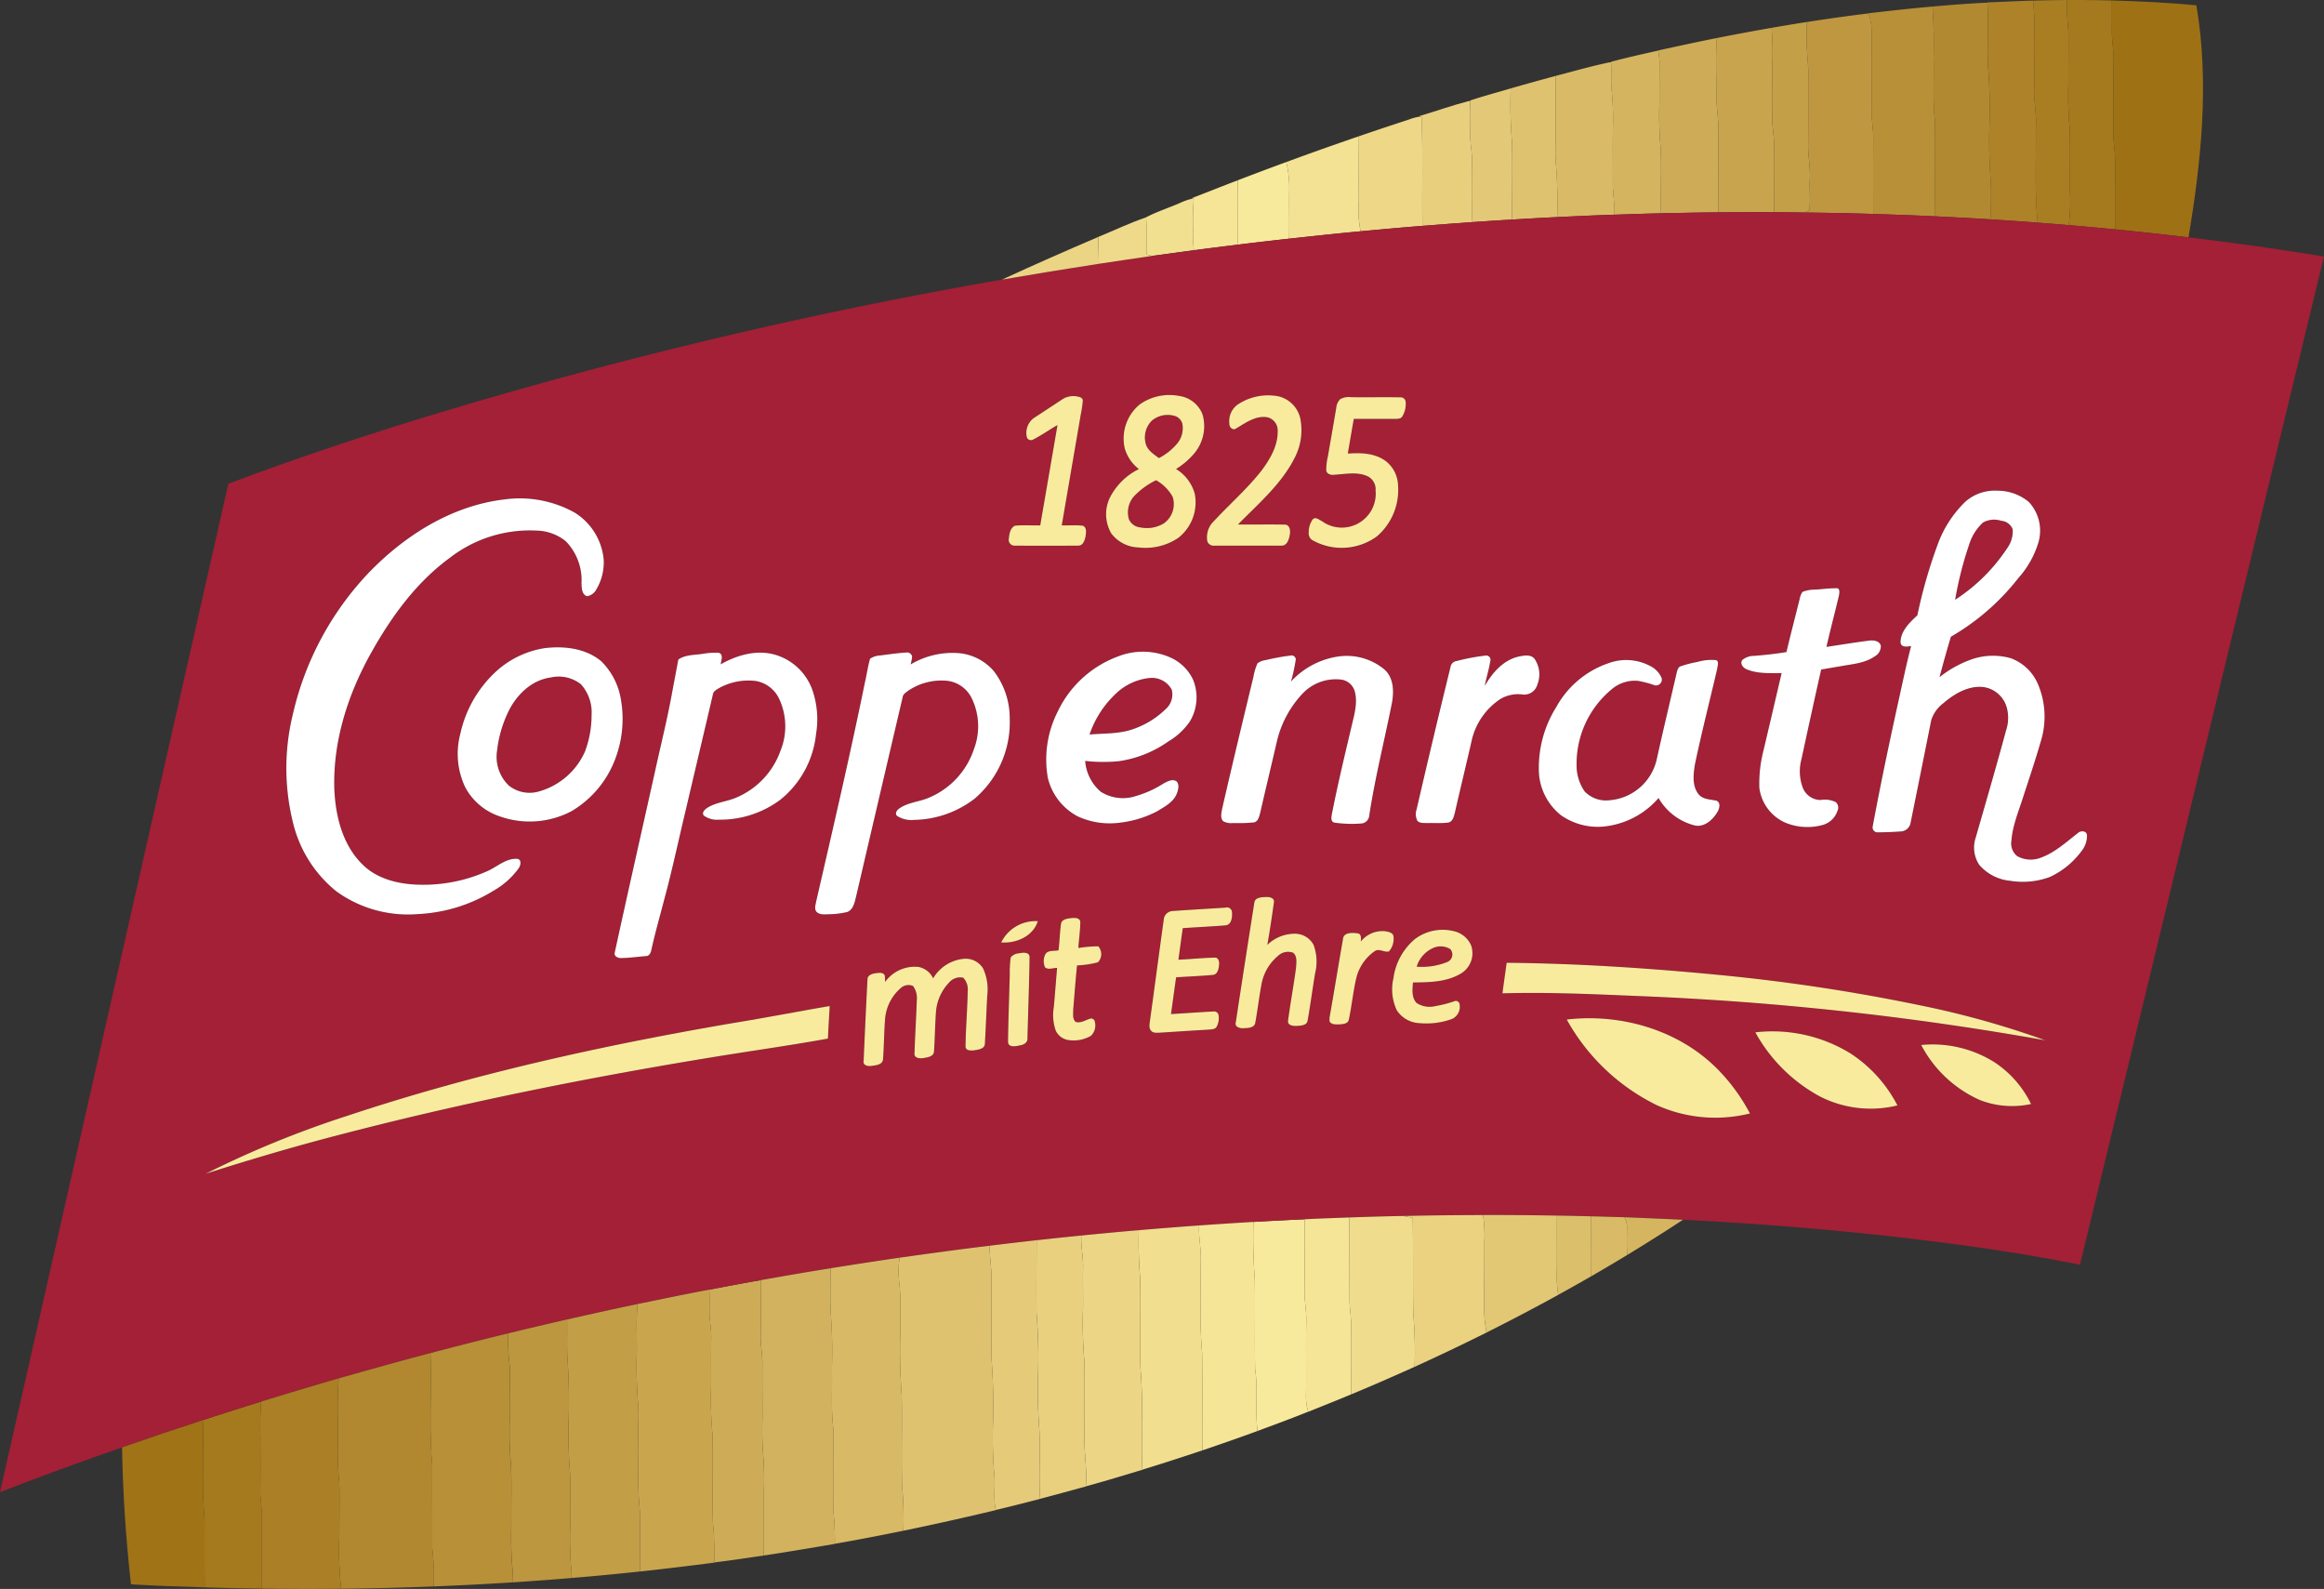 <svg id="Coppenrath_Feingebäck_Logo__2018_" data-name="Coppenrath_Feingebäck_Logo_(2018)" xmlns="http://www.w3.org/2000/svg" width="350" height="239.248" viewBox="0 0 350 239.248">
  <rect x="0" y="0" width="350" height="239.248" fill="#333333" stroke="none"/>
  <g id="_ad8228ff" data-name="#ad8228ff" transform="translate(299.297 0.089)">
    <path id="Trazado_20025" data-name="Trazado 20025" d="M1286.68,7.138c2.3-.077,4.592-.212,6.89-.268a41.476,41.476,0,0,1,.173,6.095c-.014,2.333.04,4.669,0,7-.068,2.035.385,4.046.25,6.083.049,4.751-.208,9.515.268,14.252-2.343-.18-4.687-.331-7.03-.488-.065-1.944.084-3.892-.051-5.833a80.7,80.7,0,0,1-.184-8.4,78.063,78.063,0,0,0-.215-8.869c-.149-3.173.121-6.354-.1-9.525Z" transform="translate(-1286.68 -6.87)" fill="#ad8228"/>
  </g>
  <g id="_a97e23ff" data-name="#a97e23ff" transform="translate(306.187 0.003)">
    <path id="Trazado_20026" data-name="Trazado 20026" d="M1316.21,6.586q2.541-.066,5.091-.086a38.982,38.982,0,0,0,.212,4.548c.051,2.644-.016,5.29.014,7.936a54.355,54.355,0,0,0,.205,7c.089,3.19,0,6.384.037,9.576a27.433,27.433,0,0,1-.187,4.837c-1.561-.138-3.122-.257-4.683-.378-.476-4.737-.219-9.5-.268-14.252.135-2.037-.317-4.048-.25-6.083.04-2.333-.014-4.669,0-7A41.476,41.476,0,0,0,1316.21,6.586Z" transform="translate(-1316.21 -6.5)" fill="#a97e23"/>
  </g>
  <g id="_a5791dff" data-name="#a5791dff" transform="translate(30.546 0)">
    <path id="Trazado_20027" data-name="Trazado 20027" d="M1337.971,6.49q3.385-.018,6.774.065c.007,1.493.014,2.987,0,4.48-.026,1.561.3,3.1.259,4.662-.047,3.661.007,7.322-.023,10.983-.007,1.323.257,2.632.252,3.955-.023,3.463-.014,6.923-.014,10.386-2.319-.231-4.641-.436-6.963-.635a27.433,27.433,0,0,0,.187-4.837c-.037-3.192.051-6.386-.037-9.576a54.311,54.311,0,0,1-.205-7c-.03-2.646.037-5.292-.014-7.936A38.956,38.956,0,0,1,1337.971,6.49Z" transform="translate(-1057.238 -6.487)" fill="#a5791d"/>
    <path id="Trazado_20028" data-name="Trazado 20028" d="M134.89,913.725q4.385-1.428,8.79-2.8a44.933,44.933,0,0,0-.119,5.138c-.012,2.723.028,5.446-.019,8.169-.03,1.253.215,2.49.25,3.743-.014,3.705-.007,7.411,0,11.118q-4.312-.056-8.622-.184c-.042-3.414-.023-6.827-.019-10.241C134.692,923.705,135.037,918.707,134.89,913.725Z" transform="translate(-134.89 -699.893)" fill="#a5791d"/>
  </g>
  <g id="_9e7115ff" data-name="#9e7115ff" transform="translate(318.048 0.068)">
    <path id="Trazado_20029" data-name="Trazado 20029" d="M1367.048,6.78c4.249.114,8.5.329,12.728.73,1.969,11.587.74,23.434-1.187,34.942-3.687-.446-7.376-.84-11.069-1.206,0-3.463-.01-6.923.014-10.386,0-1.323-.259-2.632-.252-3.955.03-3.661-.023-7.322.023-10.983.042-1.561-.285-3.1-.259-4.662C1367.062,9.767,1367.055,8.273,1367.048,6.78Z" transform="translate(-1367.044 -6.78)" fill="#9e7115"/>
  </g>
  <g id="_b18930ff" data-name="#b18930ff" transform="translate(291.023 0.404)">
    <path id="Trazado_20030" data-name="Trazado 20030" d="M1251.22,8.8c2.756-.233,5.514-.471,8.276-.581.219,3.171-.051,6.351.1,9.525a78.006,78.006,0,0,1,.215,8.869,80.738,80.738,0,0,0,.184,8.4c.135,1.941-.014,3.89.051,5.833-2.8-.177-5.6-.315-8.4-.46-.04-4.753.019-9.506-.026-14.257-.39-3.176-.133-6.379-.224-9.571A71.087,71.087,0,0,0,1251.22,8.8Z" transform="translate(-1251.22 -8.22)" fill="#b18930"/>
  </g>
  <g id="_b89037ff" data-name="#b89037ff" transform="translate(281.386 0.985)">
    <path id="Trazado_20031" data-name="Trazado 20031" d="M1209.92,11.725c3.208-.371,6.419-.733,9.637-1.015a71.056,71.056,0,0,1,.173,7.761c.091,3.192-.166,6.4.224,9.571.044,4.751-.014,9.5.026,14.257-3.11-.154-6.223-.254-9.336-.359-.007-3.778-.019-7.555.007-11.335.023-1.4-.275-2.786-.261-4.188.037-3.11-.019-6.223.023-9.333-.012-1.785.168-3.628-.485-5.334Z" transform="translate(-1209.92 -10.71)" fill="#b89037"/>
  </g>
  <g id="_be9740ff" data-name="#be9740ff" transform="translate(271.831 2.024)">
    <path id="Trazado_20032" data-name="Trazado 20032" d="M1169.236,16.453c3.092-.476,6.188-.926,9.3-1.293.653,1.706.474,3.549.485,5.334-.042,3.11.014,6.223-.023,9.333-.014,1.4.285,2.786.261,4.188-.026,3.78-.014,7.558-.007,11.335-3.425-.114-6.853-.17-10.278-.215.252-.166.7-.226.693-.616.128-1.472-.04-2.952.037-4.426.1-1.72-.28-3.418-.254-5.136.023-3.185.014-6.372.014-9.56a25.311,25.311,0,0,0-.107-3.416A52.029,52.029,0,0,1,1169.236,16.453Z" transform="translate(-1168.97 -15.16)" fill="#be9740"/>
  </g>
  <g id="_c39f47ff" data-name="#c39f47ff" transform="translate(266.8 3.316)">
    <path id="Trazado_20033" data-name="Trazado 20033" d="M1147.41,21.575c1.762-.308,3.528-.6,5.3-.875a52.029,52.029,0,0,0,.117,5.53,25.311,25.311,0,0,1,.107,3.416c0,3.187.009,6.375-.014,9.56-.026,1.717.35,3.416.254,5.136-.077,1.475.091,2.954-.037,4.426.007.39-.441.45-.693.616-1.554-.021-3.108-.044-4.66-.049,0-3.376-.037-6.753.009-10.129,0-1.407-.317-2.8-.271-4.2.049-2.646,0-5.292.014-7.936A48.389,48.389,0,0,0,1147.41,21.575Z" transform="translate(-1147.41 -20.7)" fill="#c39f47"/>
  </g>
  <g id="_c8a44eff" data-name="#c8a44eff" transform="translate(258.456 4.191)">
    <path id="Trazado_20034" data-name="Trazado 20034" d="M1111.65,26.009c2.772-.558,5.556-1.071,8.344-1.559a48.389,48.389,0,0,1,.124,5.49c-.016,2.644.035,5.29-.014,7.936-.047,1.409.266,2.8.271,4.2-.047,3.376-.014,6.753-.009,10.129-2.8-.016-5.607,0-8.409.023.044-4.244,0-8.489.026-12.735-.012-1.708-.348-3.4-.257-5.115C1111.711,31.592,1111.848,28.795,1111.65,26.009Z" transform="translate(-1111.65 -24.45)" fill="#c8a44e"/>
  </g>
  <g id="_ceac57ff" data-name="#ceac57ff" transform="translate(106.832 5.75)">
    <path id="Trazado_20035" data-name="Trazado 20035" d="M1074.15,32.978c2.914-.628,5.824-1.272,8.75-1.848.2,2.786.061,5.584.075,8.374-.091,1.713.245,3.407.257,5.115-.03,4.247.019,8.491-.026,12.735-2.87.019-5.742.089-8.612.142-.077-3.276.1-6.557-.058-9.83a56.981,56.981,0,0,1-.18-6.769c0-2.021,0-4.044.019-6.064a9.5,9.5,0,0,0-.219-1.832Z" transform="translate(-931.275 -31.13)" fill="#ceac57"/>
    <path id="Trazado_20036" data-name="Trazado 20036" d="M461.83,834c2.578-.488,5.159-.98,7.744-1.433.019,2.758.023,5.518-.014,8.279-.04,1.4.247,2.781.254,4.181-.033,2.877.023,5.754,0,8.631a49.533,49.533,0,0,0,.117,5.231,45.427,45.427,0,0,1,.121,5.042c-.023,3.367.021,6.734-.023,10.1-2.464.364-4.926.737-7.4,1.038-.112-1.923-.007-3.852-.261-5.766-.131-4.513.047-9.032-.072-13.543a58.638,58.638,0,0,1-.208-7.245c.007-2.4-.019-4.8.023-7.205.026-1.337-.259-2.653-.261-3.988C461.851,836.217,461.865,835.109,461.83,834Z" transform="translate(-461.83 -645.567)" fill="#ceac57"/>
  </g>
  <g id="_d4b45fff" data-name="#d4b45fff" transform="translate(242.625 7.621)">
    <path id="Trazado_20037" data-name="Trazado 20037" d="M1043.807,40.832c2.34-.625,4.713-1.153,7.079-1.682a9.488,9.488,0,0,1,.219,1.832c-.016,2.021-.014,4.044-.019,6.064a56.981,56.981,0,0,0,.18,6.769c.154,3.274-.019,6.554.058,9.83-2.338.051-4.676.131-7.012.21.049-1.643-.264-3.264-.247-4.9.014-2.725-.023-5.448.016-8.171a45.075,45.075,0,0,0-.142-5.238c-.219-1.524-.044-3.064-.14-4.592Z" transform="translate(-1043.8 -39.15)" fill="#d4b45f"/>
  </g>
  <g id="_d9bb67ff" data-name="#d9bb67ff" transform="translate(234.253 9.369)">
    <path id="Trazado_20038" data-name="Trazado 20038" d="M1007.92,48.71c2.737-.707,5.455-1.5,8.225-2.07l.147.051c.1,1.528-.079,3.068.14,4.592a45.1,45.1,0,0,1,.142,5.238c-.04,2.723,0,5.446-.016,8.171-.016,1.64.3,3.262.247,4.9-2.877.091-5.749.229-8.624.362A71.6,71.6,0,0,0,1008,62.11c-.154-1.545-.03-3.1-.049-4.648C1007.934,54.545,1007.976,51.626,1007.92,48.71Z" transform="translate(-1007.92 -46.64)" fill="#d9bb67"/>
  </g>
  <g id="_dfc26fff" data-name="#dfc26fff" transform="translate(227.493 11.439)">
    <path id="Trazado_20039" data-name="Trazado 20039" d="M978.974,57.384c2.238-.649,4.487-1.265,6.736-1.874.056,2.917.014,5.836.035,8.752.019,1.549-.105,3.1.049,4.648a71.6,71.6,0,0,1,.177,7.849c-2.266.105-4.527.24-6.79.371,0-3.827.065-7.656,0-11.48A69.842,69.842,0,0,1,978.974,57.384Z" transform="translate(-978.951 -55.51)" fill="#dfc26f"/>
  </g>
  <g id="_e3c877ff" data-name="#e3c877ff" transform="translate(221.387 13.312)">
    <path id="Trazado_20040" data-name="Trazado 20040" d="M952.792,65.362c2.018-.67,4.079-1.216,6.118-1.822a69.829,69.829,0,0,0,.205,8.267c.068,3.824,0,7.653,0,11.48-2,.112-3.99.254-5.985.383-.138-3.171-.061-6.349-.058-9.525-.021-1.251-.287-2.485-.273-3.736.009-1.643.089-3.283-.021-4.923Z" transform="translate(-952.78 -63.54)" fill="#e3c877"/>
  </g>
  <g id="_e8cf7eff" data-name="#e8cf7eff" transform="translate(213.782 15.205)">
    <path id="Trazado_20041" data-name="Trazado 20041" d="M920.19,73.911c2.494-.726,4.942-1.615,7.457-2.261l.147.054c.11,1.64.03,3.281.021,4.923-.014,1.251.252,2.485.273,3.736,0,3.176-.079,6.354.058,9.525-2.508.17-5.017.371-7.525.565-.077-5.481.1-10.969-.124-16.445l-.126-.021Z" transform="translate(-920.19 -71.65)" fill="#e8cf7e"/>
  </g>
  <g id="_eed888ff" data-name="#eed888ff" transform="translate(204.608 17.54)">
    <path id="Trazado_20042" data-name="Trazado 20042" d="M888.471,82.113a7.372,7.372,0,0,1,1.757-.453l.126.021c.224,5.476.047,10.964.124,16.445-3.1.243-6.2.532-9.3.817a16.345,16.345,0,0,1-.268-4.613c-.014-3.232,0-6.463.012-9.695C883.429,83.772,885.949,82.939,888.471,82.113Z" transform="translate(-880.872 -81.66)" fill="#eed888"/>
  </g>
  <g id="_f3e293ff" data-name="#f3e293ff" transform="translate(193.709 20.515)">
    <path id="Trazado_20043" data-name="Trazado 20043" d="M834.16,98.3q5.449-2.009,10.946-3.887c-.016,3.232-.026,6.463-.012,9.695a16.347,16.347,0,0,0,.268,4.613c-3.591.334-7.177.721-10.764,1.111.051-2.529-.016-5.061.026-7.59A16.03,16.03,0,0,0,834.16,98.3Z" transform="translate(-834.16 -94.41)" fill="#f3e293"/>
  </g>
  <g id="_f8ea9cff" data-name="#f8ea9cff" transform="translate(186.422 24.403)">
    <path id="Trazado_20044" data-name="Trazado 20044" d="M802.93,113.809q3.633-1.4,7.287-2.739a16.027,16.027,0,0,1,.464,3.941c-.042,2.529.026,5.061-.026,7.59q-3.86.427-7.712.9C802.93,120.27,802.97,117.039,802.93,113.809Z" transform="translate(-802.93 -111.07)" fill="#f8ea9c"/>
    <path id="Trazado_20045" data-name="Trazado 20045" d="M812.965,793.689q3.85-.22,7.7-.4c-.016,3.556.033,7.112,0,10.668-.04,1.559.294,3.1.257,4.662-.07,3.738.016,7.474-.04,11.212a7.084,7.084,0,0,0,.345,2.427c-2.527,1.022-5.087,1.965-7.644,2.91-.39-3.085.1-6.214-.362-9.3-.082-4.515.019-9.037-.049-13.552A83.784,83.784,0,0,1,812.965,793.689Z" transform="translate(-810.618 -634.105)" fill="#f8ea9c"/>
  </g>
  <g id="_f6e597ff" data-name="#f6e597ff" transform="translate(179.48 27.142)">
    <path id="Trazado_20046" data-name="Trazado 20046" d="M773.18,125.51c2.317-.889,4.62-1.82,6.942-2.7.04,3.229,0,6.461.014,9.693-2.207.273-4.415.546-6.62.842a18.811,18.811,0,0,1-.142-3.031,45.722,45.722,0,0,1,.114-4.732l-.126-.014Z" transform="translate(-773.18 -122.81)" fill="#f6e597"/>
  </g>
  <g id="_f2e091ff" data-name="#f2e091ff" transform="translate(172.611 29.9)">
    <path id="Trazado_20047" data-name="Trazado 20047" d="M748.824,135.3a8.1,8.1,0,0,1,1.967-.67l.126.014a45.722,45.722,0,0,0-.114,4.732,18.818,18.818,0,0,0,.142,3.031c-2.13.278-4.254.586-6.382.863l-.735-.224c-.086-1.867.037-3.733-.089-5.6C745.355,136.6,747.14,136.032,748.824,135.3Z" transform="translate(-743.74 -134.63)" fill="#f2e091"/>
  </g>
  <g id="_a32036ff" data-name="#a32036ff" transform="translate(0 31.945)">
    <path id="Trazado_20048" data-name="Trazado 20048" d="M254.13,143.566c2.87-.054,5.742-.124,8.612-.142,2.8-.019,5.6-.04,8.409-.023,1.552,0,3.106.028,4.66.049,3.425.044,6.853.1,10.278.215,3.113.1,6.225.205,9.336.359,2.8.145,5.6.282,8.4.46,2.343.156,4.688.308,7.03.488,1.561.121,3.122.24,4.683.378,2.322.2,4.643.4,6.963.635,3.694.366,7.383.761,11.069,1.206q10.23,1.225,20.407,2.877Q335.6,225.979,317.23,301.888c-9.828-1.99-19.777-3.311-29.738-4.419q-14.987-1.621-30.053-2.352c-2.94-.147-5.88-.266-8.82-.387-1.668-.037-3.337-.1-5-.135-1.717-.042-3.432-.089-5.147-.112-3.715-.058-7.432-.1-11.146-.084-4.013.019-8.027.037-12.038.147-2.7.044-5.406.128-8.111.222-2.24.084-4.482.161-6.722.271q-3.853.175-7.7.4c-2.73.156-5.458.341-8.183.532-3.026.21-6.053.457-9.074.714-2.889.238-5.773.52-8.659.8-2.247.219-4.494.467-6.739.709-2.357.257-4.709.544-7.061.824-4.531.539-9.053,1.171-13.571,1.8-3.467.5-6.93,1.038-10.388,1.591-3.514.558-7.016,1.169-10.519,1.79-2.585.453-5.166.945-7.744,1.433-3.607.679-7.2,1.423-10.8,2.163-3.551.74-7.091,1.533-10.631,2.329-2.963.667-5.915,1.379-8.869,2.088-3.913.945-7.812,1.951-11.709,2.97-4.622,1.2-9.219,2.5-13.813,3.808-3.9,1.122-7.791,2.3-11.676,3.493q-4.4,1.365-8.79,2.8-6.1,1.988-12.166,4.107-9.243,3.216-18.38,6.734Q21.172,260.207,38.364,184.3c16.259-6.139,32.893-11.233,49.644-15.836q33.061-9.027,66.873-14.912,7.287-1.26,14.593-2.38c2.644-.411,5.294-.779,7.94-1.178,2.128-.278,4.251-.586,6.382-.863,2.205-.3,4.412-.569,6.62-.842q3.854-.476,7.712-.9c3.586-.39,7.173-.777,10.764-1.111,3.1-.285,6.2-.574,9.3-.817,2.508-.194,5.017-.394,7.525-.565,1.995-.128,3.988-.271,5.985-.383,2.263-.131,4.524-.266,6.79-.371,2.875-.133,5.747-.271,8.624-.362,2.336-.079,4.674-.159,7.012-.21m-90.076,27.956c-1.456.959-2.91,1.92-4.37,2.87a2.778,2.778,0,0,0-1.092,2.737.647.647,0,0,0,.98.509c1.269-.642,2.427-1.484,3.668-2.179q-1.288,7.55-2.6,15.1c-1.267.035-2.539-.068-3.8.047-.716.329-.859,1.232-.926,1.937a.874.874,0,0,0,.889,1.073c3.19,0,6.384.019,9.574-.007.693.019.954-.768,1.076-1.323.084-.553.25-1.377-.376-1.675-1.062-.117-2.13-.023-3.194-.049q1.425-8.326,2.856-16.655a17.146,17.146,0,0,0,.313-2.116c.014-.38-.385-.56-.7-.611a3.083,3.083,0,0,0-2.3.345m11.683.747a6.641,6.641,0,0,0-2.361,6.736,6.1,6.1,0,0,0,2.121,3.087,9.681,9.681,0,0,0-4.417,4.4,5.776,5.776,0,0,0,.259,5.29,5.348,5.348,0,0,0,4.132,2.112,8.8,8.8,0,0,0,5.98-1.458,6.783,6.783,0,0,0,2.457-6.664,6.369,6.369,0,0,0-2.816-3.694,11.175,11.175,0,0,0,2.872-2.5,6.381,6.381,0,0,0,1.127-5.7,4.394,4.394,0,0,0-3.533-2.8,7.741,7.741,0,0,0-5.822,1.2m14.586.135a3.09,3.09,0,0,0-1.2,2.851c-.042.516.52,1.083,1.017.719,1.433-.838,2.945-1.979,4.709-1.682a2.03,2.03,0,0,1,1.549,2.121c.033,2.2-1.148,4.184-2.42,5.889-2.249,2.872-5.035,5.262-7.488,7.95a3.377,3.377,0,0,0-.688,2.716,1,1,0,0,0,1.108.649c3.348,0,6.7.012,10.047,0,.828.051,1.141-.905,1.253-1.566.152-.6.049-1.636-.775-1.6-2.336-.042-4.674,0-7.009-.016,3.117-3.187,6.65-6.169,8.64-10.248a9.018,9.018,0,0,0,.716-5.833,4.418,4.418,0,0,0-3.271-3.22,8.264,8.264,0,0,0-6.19,1.279m15.514-.859a2.1,2.1,0,0,0-.618,1.36q-.619,3.629-1.255,7.257a9.245,9.245,0,0,0-.25,2.1c.051.567.691.756,1.174.686,1.694-.091,3.516-.518,5.117.254a2.163,2.163,0,0,1,1.139,2.091,5.106,5.106,0,0,1-8.087,4.629c-.411-.191-.9-.677-1.349-.3a3.233,3.233,0,0,0-.628,1.993,1.189,1.189,0,0,0,.67,1.246,9.006,9.006,0,0,0,9.583-.628,9.183,9.183,0,0,0,3.2-7.623,4.8,4.8,0,0,0-1.918-3.771c-1.626-1.171-3.731-1.225-5.651-1.083.3-1.743.59-3.486.9-5.227,2.042,0,4.081,0,6.123.007.413-.012.94.035,1.19-.38a3.588,3.588,0,0,0,.5-2.161.737.737,0,0,0-.747-.709c-2.494-.047-4.993.009-7.488-.023a2.691,2.691,0,0,0-1.605.285m93.987,15.577a17.032,17.032,0,0,0-4.034,6.316,74.411,74.411,0,0,0-3.057,10.659c-1.167,1.078-2.515,2.366-2.539,4.062.075.828,1.038.658,1.6.562-.7,2.662-1.251,5.362-1.855,8.048-1.407,6.372-2.751,12.763-3.946,19.175a.74.74,0,0,0,.8.831q1.754-.01,3.509-.138a1.573,1.573,0,0,0,1.423-1.36q1.561-7.714,3.106-15.43a5.209,5.209,0,0,1,1.808-2.511c1.65-1.416,3.736-2.662,5.99-2.443a4.262,4.262,0,0,1,3.591,3.185,5.915,5.915,0,0,1-.124,3.332c-1.458,5.4-3.031,10.771-4.573,16.149a4.691,4.691,0,0,0,.53,4.111,7,7,0,0,0,4.653,2.4,11.68,11.68,0,0,0,6.022-.59,12.47,12.47,0,0,0,4.753-3.915,3.653,3.653,0,0,0,.793-2.455c-.156-.618-1-.609-1.377-.215-1.729,1.318-3.358,2.854-5.423,3.638a4.219,4.219,0,0,1-3.691-.166,2.433,2.433,0,0,1-.884-2.34c.175-2.35,1.136-4.529,1.825-6.757.887-2.709,1.794-5.416,2.588-8.155a12.532,12.532,0,0,0-.443-8.717,7.126,7.126,0,0,0-4.051-3.838,9.812,9.812,0,0,0-6.3.31,16.262,16.262,0,0,0-4.443,2.539q.794-3.059,1.71-6.088a35.217,35.217,0,0,0,10.148-8.822A14.2,14.2,0,0,0,311,193.028a6.336,6.336,0,0,0-1.468-6,7.349,7.349,0,0,0-4.772-1.7,6.666,6.666,0,0,0-4.935,1.787m-219.882-.469c-8.01.938-15.181,5.516-20.648,11.268a45.7,45.7,0,0,0-11.188,20.986,34.212,34.212,0,0,0,.063,16.676,18.946,18.946,0,0,0,6.491,10.1,18.425,18.425,0,0,0,12.322,3.4,23.764,23.764,0,0,0,11.3-3.5,11.95,11.95,0,0,0,3.815-3.395c.292-.425.5-1.283-.2-1.421-1.645-.112-2.94,1.113-4.345,1.773A23.619,23.619,0,0,1,67,244.663c-3.036-.086-6.256-.863-8.461-3.08-2.956-2.924-4.027-7.208-4.2-11.242-.257-7.3,2.081-14.478,5.647-20.776,3.017-5.36,6.748-10.479,11.765-14.133a19.66,19.66,0,0,1,12.964-4.086,7.219,7.219,0,0,1,4.478,1.605,8.385,8.385,0,0,1,2.364,6.337c.035.681.033,1.7.84,1.939a1.9,1.9,0,0,0,1.393-1.017,7.913,7.913,0,0,0,1.118-4.426,9.309,9.309,0,0,0-4.394-7.156,17,17,0,0,0-10.568-1.974m197.281,13.578a4.767,4.767,0,0,0-1.79.338,2.63,2.63,0,0,0-.422,1.059c-.66,2.665-1.36,5.32-1.99,7.994-1.61.278-3.234.446-4.86.574a2.763,2.763,0,0,0-1.8.63c-.394.581.17,1.22.719,1.414,1.643.684,3.47.534,5.213.567-.917,3.9-1.82,7.8-2.744,11.69a19.9,19.9,0,0,0-.611,5.579,6.655,6.655,0,0,0,3.827,5.2,8.664,8.664,0,0,0,5.805.357,3.251,3.251,0,0,0,2.135-2.1,1.1,1.1,0,0,0-.254-1.311,3.687,3.687,0,0,0-2.3-.32,2.925,2.925,0,0,1-2.616-1.722,6.975,6.975,0,0,1-.261-4.389c.978-4.515,1.96-9.028,2.975-13.536,1.02-.173,2.042-.35,3.066-.523,1.708-.308,3.544-.439,5.012-1.465a1.745,1.745,0,0,0,.908-1.619c-.238-.772-1.2-.838-1.867-.735-2.112.273-4.214.621-6.321.933.576-2.562,1.262-5.1,1.86-7.651.091-.406.25-1.269-.415-1.183-1.094,0-2.182.161-3.271.212M86.006,209.042a14.045,14.045,0,0,0-7.226,3.432,17.929,17.929,0,0,0-5.472,9.469,11.743,11.743,0,0,0,.754,8.076,9.194,9.194,0,0,0,5.07,4.312,13.5,13.5,0,0,0,10.925-.742,15.4,15.4,0,0,0,6.7-8.178,16.9,16.9,0,0,0,.726-8.71,10.389,10.389,0,0,0-2.961-5.7c-2.338-1.944-5.586-2.317-8.512-1.96m86.646,1.136a16.312,16.312,0,0,0-9.373,8.4,15.92,15.92,0,0,0-1.493,9.994,8.89,8.89,0,0,0,4.489,5.787,11.513,11.513,0,0,0,6.407.952,16.031,16.031,0,0,0,5.572-1.713c1.12-.693,2.441-1.353,2.956-2.651.219-.574.439-1.353-.04-1.857-.621-.418-1.374.021-1.946.317a15.776,15.776,0,0,1-4.146,1.888,6.252,6.252,0,0,1-5.3-.625,6.721,6.721,0,0,1-2.364-4.655,23.634,23.634,0,0,0,5.073.042,17.112,17.112,0,0,0,7.434-2.961,10.208,10.208,0,0,0,3.262-3.029,7.038,7.038,0,0,0,.471-6.3,6.833,6.833,0,0,0-3.292-3.269,10.22,10.22,0,0,0-7.709-.327m-62.951-.264c-1.206.18-2.525.1-3.565.845-.285,1.542-.581,3.082-.87,4.622-.74,4.167-1.78,8.274-2.679,12.409-2.009,9.018-4.051,18.027-6.018,27.053-.187.583.469.887.945.861,1.251-.009,2.494-.189,3.738-.292.5,0,.737-.478.821-.905.551-2.529,1.272-5.014,1.918-7.518,1.223-4.5,2.182-9.06,3.271-13.589,1.349-5.77,2.718-11.536,4.067-17.309.042-.565.593-.817,1.015-1.073a9.161,9.161,0,0,1,5.514-1.024,4.794,4.794,0,0,1,3.516,2.793,9.742,9.742,0,0,1,.159,7.674,12.016,12.016,0,0,1-6.69,7.093c-1.456.628-3.134.7-4.461,1.615-.322.231-.719.667-.422,1.073a3.377,3.377,0,0,0,2.3.632,15.193,15.193,0,0,0,9.224-2.991,14.63,14.63,0,0,0,5.4-9.933,13.487,13.487,0,0,0-.607-6.748,8.5,8.5,0,0,0-5.444-5.133c-2.814-.863-5.829,0-8.311,1.407.054-.553.478-1.489-.294-1.736a11.367,11.367,0,0,0-2.527.175m26.8.233a2.967,2.967,0,0,0-1.477.481c-.336,1.139-.488,2.322-.761,3.477-2.263,11.088-4.837,22.108-7.373,33.136-.084.481-.289,1.064.058,1.491.471.5,1.23.392,1.85.376a12.635,12.635,0,0,0,2.814-.345c.9-.385,1.09-1.461,1.3-2.308q3.475-15.029,7.019-30.042c.068-.464.509-.707.845-.968a8.935,8.935,0,0,1,6-1.47,4.739,4.739,0,0,1,3.617,2.746,9.674,9.674,0,0,1,.271,7.518,12.037,12.037,0,0,1-6.881,7.362c-1.433.6-3.082.67-4.373,1.589-.338.224-.693.728-.338,1.1a3.94,3.94,0,0,0,2.581.614,15.386,15.386,0,0,0,9.109-3.194,15.12,15.12,0,0,0,5.29-12.1,11.622,11.622,0,0,0-2.4-7.117,7.853,7.853,0,0,0-5.245-2.7,12.3,12.3,0,0,0-7.289,1.708,5.649,5.649,0,0,0,.236-1.192.761.761,0,0,0-.861-.611c-1.337.077-2.662.282-3.99.448m58.093.7a2.613,2.613,0,0,0-1.227.476,8.176,8.176,0,0,0-.607,2.007c-1.617,6.683-3.232,13.368-4.758,20.071-.093.558-.254,1.267.208,1.713a2.562,2.562,0,0,0,1.514.266,24.387,24.387,0,0,0,3.092-.091c.674-.138.807-.912.961-1.468.819-3.579,1.682-7.149,2.508-10.729a15.746,15.746,0,0,1,3.8-7.131,6.887,6.887,0,0,1,5.978-2.168,2.473,2.473,0,0,1,1.967,1.836c.432,1.685-.084,3.411-.469,5.054-1.038,4.415-2.107,8.825-2.98,13.277-.091.478-.261,1.258.42,1.367a18.884,18.884,0,0,0,4.09.114,1.3,1.3,0,0,0,1.1-1.167c.87-5.728,2.305-11.352,3.43-17.033.308-1.71.25-3.754-1.15-4.993a8.9,8.9,0,0,0-6.629-1.988,12.03,12.03,0,0,0-7.432,3.808,26.464,26.464,0,0,0,.721-3.33.632.632,0,0,0-.765-.581,33.975,33.975,0,0,0-3.775.688m28.742.142a1.067,1.067,0,0,0-.91.917q-2.625,10.661-5.089,21.364a2.241,2.241,0,0,0,.1,1.759c.362.406.961.322,1.451.35,1.048-.035,2.1.063,3.148-.07.721-.086.894-.884,1.045-1.468.81-3.551,1.673-7.091,2.485-10.64a10.216,10.216,0,0,1,4.4-6.519,5.253,5.253,0,0,1,3.388-.653,2.049,2.049,0,0,0,2.158-1.5,4.161,4.161,0,0,0-.432-3.894c-.611-.723-1.659-.476-2.459-.31-2.284.551-3.9,2.452-5.033,4.4.24-1.269.649-2.5.845-3.78a.636.636,0,0,0-.681-.793,31.98,31.98,0,0,0-4.419.831m36.26.138a16.967,16.967,0,0,0-2.555.66c-.329.145-.425.525-.518.838-1,4.338-2.042,8.664-3,13.011a7.926,7.926,0,0,1-7.093,6.3,4.447,4.447,0,0,1-3.8-1.328,6.861,6.861,0,0,1-1.209-4,14.543,14.543,0,0,1,5.164-11.27,5.422,5.422,0,0,1,4.016-1.381,15.285,15.285,0,0,1,2.595.681.885.885,0,0,0,1.036-1.094,3.606,3.606,0,0,0-1.773-1.841,7.714,7.714,0,0,0-6.244-.394,14.2,14.2,0,0,0-7.842,6.578,17.176,17.176,0,0,0-2.613,10.152,8.857,8.857,0,0,0,3.3,6.155,9.659,9.659,0,0,0,6.454,1.708,12.591,12.591,0,0,0,8.253-4.293,8.713,8.713,0,0,0,5.3,4.086c1.507.446,2.858-.779,3.565-1.986.3-.5.546-1.407-.145-1.7-.945-.21-2.088-.168-2.735-1.024-.954-1.246-.742-2.947-.518-4.4,1.017-4.858,2.256-9.665,3.379-14.5.021-.392.3-1.029-.17-1.241a7.56,7.56,0,0,0-2.849.278M192.88,247.393q-1.4,8.974-2.781,17.955c-.24.751.681.975,1.239.905.625-.019,1.605-.047,1.7-.859.352-1.939.581-3.9.945-5.838a7.283,7.283,0,0,1,2.527-4.233,2.162,2.162,0,0,1,2.235-.418c.644.553.462,1.519.422,2.273-.357,2.651-.847,5.283-1.2,7.936-.124.737.791.842,1.321.8.586-.037,1.51-.054,1.626-.8.418-2.361.733-4.739,1.125-7.105a7.29,7.29,0,0,0-.229-4.3,3.189,3.189,0,0,0-3-1.673,5.928,5.928,0,0,0-3.967,1.68c.378-2.116.7-4.242.989-6.37.156-.709-.691-.887-1.209-.833-.644.012-1.657.04-1.741.875m-12.285,1.23a1.411,1.411,0,0,0-1.363,1.316c-.709,5.131-1.384,10.267-2.1,15.4-.058.457-.142,1.024.257,1.367.3.3.751.245,1.139.243,2.49-.156,4.977-.324,7.469-.467.4-.051.924,0,1.183-.4a2.7,2.7,0,0,0,.306-1.8.674.674,0,0,0-.8-.53c-2.121.1-4.237.275-6.358.387.257-1.843.5-3.689.77-5.53,1.848-.131,3.7-.2,5.551-.366.719-.084.88-.959.917-1.549.072-.436-.11-1.111-.663-1.055-1.822.044-3.64.231-5.46.315.219-1.584.432-3.171.658-4.753,2.147-.147,4.3-.245,6.442-.418.936-.1,1.034-1.3.968-2.03a.75.75,0,0,0-.978-.639c-2.651.168-5.3.32-7.947.506m-16.819,1.895c-.187,1.335-.219,2.686-.376,4.027-.665.156-1.652-.086-2.014.653a2.3,2.3,0,0,0-.021,1.911c.506.425,1.223.07,1.815.086-.161,1.946-.317,3.894-.483,5.843a7.132,7.132,0,0,0,.282,3.6,2.517,2.517,0,0,0,1.986,1.43,5.2,5.2,0,0,0,3.292-.632,2.14,2.14,0,0,0,.621-2.081.571.571,0,0,0-.828-.481c-.67.217-1.36.686-2.086.441-.5-.453-.341-1.234-.352-1.839.184-2.219.35-4.438.572-6.655a14.756,14.756,0,0,0,3.148-.471,1.763,1.763,0,0,0,.051-2.41,20.267,20.267,0,0,0-3,.257c.079-1.344.3-2.679.292-4.025-.208-.611-.978-.513-1.482-.467-.53.07-1.286.182-1.416.812m-9.016,2.844c2.254.159,4.8-.912,5.518-3.208a5.741,5.741,0,0,0-5.518,3.208m54.157-.142c.054-.464.119-1.192-.523-1.246-.761-.1-2.067-.173-2.163.861-.667,3.843-1.3,7.693-1.972,11.536a2.327,2.327,0,0,0-.03.924c.355.483,1.041.392,1.57.392.474-.047,1.155-.1,1.3-.658.455-2.1.651-4.244,1.141-6.335a6.934,6.934,0,0,1,2.774-4.034c.677-.462,1.444.245,2.144.042a2.89,2.89,0,0,0,.688-2.2c-.021-.642-.782-.754-1.274-.84a4.161,4.161,0,0,0-3.661,1.554m8.2-.413a9.306,9.306,0,0,0-3.29,5.948,7.405,7.405,0,0,0,.511,4.821,4.3,4.3,0,0,0,3.432,1.937,11.292,11.292,0,0,0,4.877-.63,2.011,2.011,0,0,0,1.157-2.142.577.577,0,0,0-.677-.574,18.436,18.436,0,0,1-3.052.789,3.547,3.547,0,0,1-2.756-.488c-.786-.817-.621-2.053-.546-3.085,2.436-.019,5.047-.047,7.2-1.332a3.566,3.566,0,0,0,1.556-4.258,3.742,3.742,0,0,0-2.7-2.156,6.965,6.965,0,0,0-5.714,1.171M157.4,255a1.7,1.7,0,0,0-1.2.621,16.515,16.515,0,0,0-.14,2.5c-.079,3.416-.222,6.832-.264,10.248.1.924,1.321.588,1.934.462.52-.093,1.05-.457.992-1.048.107-4.074.261-8.148.32-12.222-.03-.838-1.083-.665-1.64-.56m-12.887,3.764a3.073,3.073,0,0,0-2.189-1.715,5.482,5.482,0,0,0-5.049,2.263c0-.324-.016-.644-.044-.964-.229-.541-.917-.413-1.379-.355-.518.077-1.234.271-1.23.922q-.318,6.128-.579,12.262c-.149.747.747.875,1.283.758.609-.089,1.589-.189,1.636-.985.149-2.011.154-4.03.308-6.039a6.884,6.884,0,0,1,2.338-4.66,1.741,1.741,0,0,1,1.867-.343,3.093,3.093,0,0,1,.574,2.168c-.086,2.641-.264,5.278-.343,7.917-.135.768.789.9,1.342.77.59-.1,1.545-.2,1.587-.978.142-1.948.156-3.9.294-5.854a7.18,7.18,0,0,1,1.983-4.531,2.176,2.176,0,0,1,2.126-.733,2.521,2.521,0,0,1,.677,2.007c-.042,2.8-.3,5.586-.329,8.381.04.646.882.6,1.351.537.6-.091,1.561-.217,1.566-1.006.142-2.406.226-4.814.355-7.219a7.493,7.493,0,0,0-.623-4.088,3.064,3.064,0,0,0-2.924-1.456,6.006,6.006,0,0,0-4.6,2.94m86.378-2.343c-.215,1.533-.434,3.066-.63,4.6,6.872-.2,13.741.126,20.606.413A449.385,449.385,0,0,1,312.02,268.1a134.223,134.223,0,0,0-18.762-5.25,282.1,282.1,0,0,0-30.767-4.634c-10.5-1.008-21.049-1.694-31.6-1.794M114.368,265.5c-19.6,3.358-39.1,7.649-57.988,13.937a150.836,150.836,0,0,0-21.422,8.75c6.424-2.046,12.892-3.971,19.418-5.67,19.364-5.082,39.02-9,58.781-12.178,5.173-.828,10.36-1.568,15.514-2.5.068-1.636.18-3.267.264-4.9-4.86.828-9.7,1.776-14.567,2.564m125.568-.532a31.2,31.2,0,0,0,13.561,12.9,21.53,21.53,0,0,0,14.03,1.246,28.2,28.2,0,0,0-4.641-6.428c-5.829-6.081-14.691-8.682-22.951-7.714m28.4,1.925a24.251,24.251,0,0,0,9.791,9.69,16.82,16.82,0,0,0,11.611,1.316,20.6,20.6,0,0,0-7.014-7.793,22.411,22.411,0,0,0-14.387-3.213m24.978,1.909a18.435,18.435,0,0,0,8.832,8.293,13.363,13.363,0,0,0,7.716.6,15.761,15.761,0,0,0-5.549-6.316A17.564,17.564,0,0,0,293.316,268.8Z" transform="translate(-3.98 -143.395)" fill="#a32036"/>
    <path id="Trazado_20049" data-name="Trazado 20049" d="M744.1,275.084a3.7,3.7,0,0,1,3.164-.7,1.705,1.705,0,0,1,1.358,1.244,3.635,3.635,0,0,1-.779,2.963,9.054,9.054,0,0,1-2.753,2.193c-.768-.576-1.682-1.134-1.972-2.109A3.571,3.571,0,0,1,744.1,275.084Z" transform="translate(-570.557 -243.753)" fill="#a32036"/>
    <path id="Trazado_20050" data-name="Trazado 20050" d="M732.86,318.822a11.5,11.5,0,0,1,3.351-2.452,6.382,6.382,0,0,1,2.5,2.5,3.565,3.565,0,0,1-1.311,3.985,4.926,4.926,0,0,1-3.572.616,2.079,2.079,0,0,1-1.706-1.23A3.679,3.679,0,0,1,732.86,318.822Z" transform="translate(-562.105 -276.009)" fill="#a32036"/>
    <path id="Trazado_20051" data-name="Trazado 20051" d="M1270.037,342.33a3.423,3.423,0,0,1,2.753-.285,2.007,2.007,0,0,1,1.736,1.283,4.361,4.361,0,0,1-.854,2.886,26.785,26.785,0,0,1-7.812,7.723,53.91,53.91,0,0,1,2.1-8.276A7.55,7.55,0,0,1,1270.037,342.33Z" transform="translate(-971.421 -295.581)" fill="#a32036"/>
    <path id="Trazado_20052" data-name="Trazado 20052" d="M332.776,443.334a5.4,5.4,0,0,1,4.538,1.024,6.307,6.307,0,0,1,1.6,4.65,15.381,15.381,0,0,1-1.008,5.511,10.75,10.75,0,0,1-6.9,5.971,5.035,5.035,0,0,1-4.534-.866,5.993,5.993,0,0,1-1.792-5.227,18.064,18.064,0,0,1,1.531-5.546C327.4,446.155,329.74,443.74,332.776,443.334Z" transform="translate(-249.821 -373.272)" fill="#a32036"/>
    <path id="Trazado_20053" data-name="Trazado 20053" d="M711.282,446.187a8.632,8.632,0,0,1,4.982-2.268,3.4,3.4,0,0,1,3.337,1.759,2.947,2.947,0,0,1-.957,2.961,12.972,12.972,0,0,1-4.573,2.872c-2.182.856-4.559.723-6.851.917A15.035,15.035,0,0,1,711.282,446.187Z" transform="translate(-543.131 -373.785)" fill="#a32036"/>
    <path id="Trazado_20054" data-name="Trazado 20054" d="M921.026,617.407a2.759,2.759,0,0,1,2.385.25,1.217,1.217,0,0,1-.415,1.923,10.212,10.212,0,0,1-4.646.721A4.521,4.521,0,0,1,921.026,617.407Z" transform="translate(-704.997 -506.689)" fill="#a32036"/>
  </g>
  <g id="_efda8bff" data-name="#efda8bff" transform="translate(165.403 32.719)">
    <path id="Trazado_20055" data-name="Trazado 20055" d="M712.85,149.664c2.4-.982,4.751-2.114,7.208-2.954.126,1.864,0,3.731.089,5.6l.735.224c-2.646.4-5.3.768-7.94,1.178C712.9,152.361,712.894,151.013,712.85,149.664Z" transform="translate(-712.85 -146.71)" fill="#efda8b"/>
  </g>
  <g id="_ebd484ff" data-name="#ebd484ff" transform="translate(150.901 35.673)">
    <path id="Trazado_20056" data-name="Trazado 20056" d="M650.7,165.8c4.8-2.219,9.641-4.345,14.5-6.426.044,1.349.049,2.7.091,4.046Q657.985,164.543,650.7,165.8Z" transform="translate(-650.7 -159.37)" fill="#ebd484"/>
  </g>
  <g id="_f9eb9eff" data-name="#f9eb9eff" transform="translate(30.977 59.502)">
    <path id="Trazado_20057" data-name="Trazado 20057" d="M663.209,262.581a3.083,3.083,0,0,1,2.3-.345c.313.051.712.231.7.611a17.14,17.14,0,0,1-.313,2.116q-1.431,8.326-2.856,16.655c1.064.026,2.133-.068,3.194.049.625.3.46,1.122.376,1.675-.121.555-.383,1.342-1.076,1.323-3.19.026-6.384.012-9.574.007a.874.874,0,0,1-.889-1.073c.068-.7.21-1.608.926-1.937,1.262-.114,2.534-.012,3.8-.047q1.305-7.549,2.6-15.1c-1.241.7-2.4,1.538-3.668,2.179a.647.647,0,0,1-.98-.509,2.778,2.778,0,0,1,1.092-2.737C660.3,264.5,661.753,263.54,663.209,262.581Z" transform="translate(-534.113 -262.011)" fill="#f9eb9e"/>
    <path id="Trazado_20058" data-name="Trazado 20058" d="M723.09,262.812a7.741,7.741,0,0,1,5.822-1.2,4.394,4.394,0,0,1,3.533,2.8,6.381,6.381,0,0,1-1.127,5.7,11.176,11.176,0,0,1-2.872,2.5,6.37,6.37,0,0,1,2.816,3.694,6.783,6.783,0,0,1-2.457,6.664,8.8,8.8,0,0,1-5.98,1.458,5.348,5.348,0,0,1-4.132-2.112,5.776,5.776,0,0,1-.259-5.29,9.681,9.681,0,0,1,4.417-4.4,6.1,6.1,0,0,1-2.121-3.087,6.641,6.641,0,0,1,2.361-6.736m1.79,2.457a3.571,3.571,0,0,0-.982,3.6c.289.975,1.2,1.533,1.972,2.109a9.054,9.054,0,0,0,2.753-2.193,3.635,3.635,0,0,0,.779-2.963,1.705,1.705,0,0,0-1.358-1.244,3.7,3.7,0,0,0-3.164.7m-2.791,11.482a3.679,3.679,0,0,0-.74,3.423,2.079,2.079,0,0,0,1.706,1.23,4.926,4.926,0,0,0,3.572-.616,3.565,3.565,0,0,0,1.311-3.985,6.382,6.382,0,0,0-2.5-2.5A11.5,11.5,0,0,0,722.089,276.752Z" transform="translate(-582.311 -261.495)" fill="#f9eb9e"/>
    <path id="Trazado_20059" data-name="Trazado 20059" d="M787.561,262.958a8.265,8.265,0,0,1,6.19-1.279,4.418,4.418,0,0,1,3.271,3.22,9.018,9.018,0,0,1-.716,5.833c-1.99,4.079-5.523,7.061-8.64,10.248,2.336.019,4.674-.026,7.009.016.824-.033.926,1,.775,1.6-.112.66-.425,1.617-1.253,1.566-3.348.016-6.7,0-10.047,0a1,1,0,0,1-1.108-.649,3.377,3.377,0,0,1,.688-2.716c2.452-2.688,5.238-5.077,7.488-7.95,1.272-1.706,2.452-3.694,2.42-5.889a2.03,2.03,0,0,0-1.549-2.121c-1.764-.3-3.276.845-4.709,1.682-.5.364-1.059-.2-1.017-.719A3.09,3.09,0,0,1,787.561,262.958Z" transform="translate(-632.196 -261.506)" fill="#f9eb9e"/>
    <path id="Trazado_20060" data-name="Trazado 20060" d="M853.409,263.1a2.691,2.691,0,0,1,1.605-.285c2.494.033,4.993-.023,7.488.023a.737.737,0,0,1,.747.709,3.588,3.588,0,0,1-.5,2.161c-.25.415-.777.369-1.19.38-2.042-.009-4.081,0-6.123-.007-.308,1.741-.6,3.484-.9,5.227,1.92-.142,4.025-.089,5.651,1.083a4.8,4.8,0,0,1,1.918,3.771,9.183,9.183,0,0,1-3.2,7.623,9.006,9.006,0,0,1-9.583.628,1.189,1.189,0,0,1-.67-1.246,3.233,3.233,0,0,1,.628-1.993c.446-.373.938.112,1.349.3a5.106,5.106,0,0,0,8.087-4.629,2.163,2.163,0,0,0-1.139-2.091c-1.6-.772-3.423-.345-5.117-.254-.483.07-1.122-.119-1.174-.686a9.247,9.247,0,0,1,.25-2.1q.637-3.626,1.255-7.257A2.1,2.1,0,0,1,853.409,263.1Z" transform="translate(-682.53 -262.511)" fill="#f9eb9e"/>
    <path id="Trazado_20061" data-name="Trazado 20061" d="M804.283,586.2c.084-.835,1.1-.863,1.741-.875.518-.054,1.365.124,1.209.833-.294,2.128-.611,4.254-.989,6.37a5.928,5.928,0,0,1,3.967-1.68,3.189,3.189,0,0,1,3,1.673,7.29,7.29,0,0,1,.229,4.3c-.392,2.366-.707,4.744-1.125,7.105-.117.747-1.041.763-1.626.8-.53.04-1.444-.065-1.321-.8.355-2.653.845-5.285,1.2-7.936.04-.754.222-1.72-.422-2.273a2.162,2.162,0,0,0-2.235.418,7.283,7.283,0,0,0-2.527,4.233c-.364,1.937-.593,3.9-.945,5.838-.093.812-1.073.84-1.7.859-.558.07-1.479-.154-1.239-.905Q802.866,595.17,804.283,586.2Z" transform="translate(-646.36 -509.755)" fill="#f9eb9e"/>
    <path id="Trazado_20062" data-name="Trazado 20062" d="M749.374,592.63c2.646-.187,5.3-.338,7.947-.506a.75.75,0,0,1,.978.639c.065.73-.033,1.934-.968,2.03-2.144.173-4.3.271-6.442.418-.226,1.582-.439,3.169-.658,4.753,1.82-.084,3.638-.271,5.46-.315.553-.056.735.618.663,1.055-.037.59-.2,1.465-.917,1.549-1.848.166-3.7.236-5.551.366-.266,1.841-.513,3.687-.77,5.53,2.121-.112,4.237-.287,6.358-.387a.674.674,0,0,1,.8.53,2.7,2.7,0,0,1-.306,1.8c-.259.394-.779.345-1.183.4-2.492.142-4.979.31-7.469.467-.387,0-.842.061-1.139-.243-.4-.343-.315-.91-.257-1.367.712-5.131,1.386-10.267,2.1-15.4A1.411,1.411,0,0,1,749.374,592.63Z" transform="translate(-603.737 -514.96)" fill="#f9eb9e"/>
    <path id="Trazado_20063" data-name="Trazado 20063" d="M680.244,599.7c.131-.63.887-.742,1.416-.812.5-.047,1.274-.145,1.482.467.009,1.346-.212,2.681-.292,4.025a20.263,20.263,0,0,1,3-.257,1.763,1.763,0,0,1-.051,2.41,14.76,14.76,0,0,1-3.148.471c-.222,2.217-.387,4.436-.572,6.655.012.6-.149,1.386.352,1.839.726.245,1.416-.224,2.086-.441a.571.571,0,0,1,.828.481,2.14,2.14,0,0,1-.621,2.081,5.2,5.2,0,0,1-3.292.632,2.517,2.517,0,0,1-1.986-1.43,7.133,7.133,0,0,1-.282-3.6c.166-1.948.322-3.9.483-5.843-.593-.016-1.309.338-1.815-.086a2.3,2.3,0,0,1,.021-1.911c.362-.74,1.349-.5,2.014-.653C680.025,602.391,680.058,601.039,680.244,599.7Z" transform="translate(-551.426 -520.139)" fill="#f9eb9e"/>
    <path id="Trazado_20064" data-name="Trazado 20064" d="M650.18,604.072a5.741,5.741,0,0,1,5.518-3.208C654.975,603.159,652.434,604.23,650.18,604.072Z" transform="translate(-530.377 -521.662)" fill="#f9eb9e"/>
    <path id="Trazado_20065" data-name="Trazado 20065" d="M866.75,608.8a4.161,4.161,0,0,1,3.661-1.554c.492.086,1.253.2,1.274.84a2.89,2.89,0,0,1-.688,2.2c-.7.2-1.468-.5-2.144-.042a6.934,6.934,0,0,0-2.774,4.034c-.49,2.091-.686,4.24-1.141,6.335-.149.558-.831.611-1.3.658-.53,0-1.216.091-1.57-.392a2.327,2.327,0,0,1,.03-.924c.674-3.843,1.3-7.693,1.972-11.536.1-1.034,1.4-.961,2.163-.861C866.869,607.606,866.8,608.334,866.75,608.8Z" transform="translate(-692.791 -526.531)" fill="#f9eb9e"/>
    <path id="Trazado_20066" data-name="Trazado 20066" d="M906.077,607.871a6.965,6.965,0,0,1,5.714-1.171,3.742,3.742,0,0,1,2.7,2.156,3.566,3.566,0,0,1-1.556,4.258c-2.156,1.286-4.767,1.314-7.2,1.332-.075,1.031-.24,2.268.546,3.085a3.547,3.547,0,0,0,2.756.488,18.436,18.436,0,0,0,3.052-.789.577.577,0,0,1,.677.574,2.011,2.011,0,0,1-1.157,2.142,11.293,11.293,0,0,1-4.877.63,4.3,4.3,0,0,1-3.432-1.937,7.406,7.406,0,0,1-.511-4.821,9.306,9.306,0,0,1,3.29-5.948m2.891,1.307a4.521,4.521,0,0,0-2.676,2.893,10.21,10.21,0,0,0,4.646-.721,1.217,1.217,0,0,0,.415-1.923A2.759,2.759,0,0,0,908.968,609.178Z" transform="translate(-723.916 -526.017)" fill="#f9eb9e"/>
    <path id="Trazado_20067" data-name="Trazado 20067" d="M656.205,621.395c.558-.105,1.61-.278,1.64.56-.058,4.074-.212,8.148-.32,12.222.058.59-.471.954-.992,1.048-.614.126-1.839.462-1.934-.462.042-3.416.184-6.832.264-10.248a16.516,16.516,0,0,1,.14-2.5A1.7,1.7,0,0,1,656.205,621.395Z" transform="translate(-533.766 -537.349)" fill="#f9eb9e"/>
    <path id="Trazado_20068" data-name="Trazado 20068" d="M571.8,628.124a6.006,6.006,0,0,1,4.6-2.94,3.064,3.064,0,0,1,2.924,1.456,7.494,7.494,0,0,1,.623,4.088c-.128,2.406-.212,4.814-.355,7.219,0,.789-.968.915-1.566,1.006-.469.068-1.311.11-1.351-.537.033-2.8.287-5.586.329-8.381a2.521,2.521,0,0,0-.677-2.007,2.176,2.176,0,0,0-2.126.733,7.18,7.18,0,0,0-1.983,4.531c-.138,1.951-.152,3.906-.294,5.854-.042.775-1,.882-1.587.978-.553.126-1.477,0-1.342-.77.079-2.639.257-5.276.343-7.917a3.093,3.093,0,0,0-.574-2.168,1.741,1.741,0,0,0-1.867.343,6.884,6.884,0,0,0-2.338,4.66c-.154,2.009-.159,4.027-.308,6.039-.047.8-1.027.9-1.636.985-.537.117-1.433-.012-1.283-.758q.262-6.129.579-12.262c0-.651.712-.845,1.23-.922.462-.058,1.15-.187,1.379.355.028.32.044.639.044.964a5.482,5.482,0,0,1,5.049-2.263A3.073,3.073,0,0,1,571.8,628.124Z" transform="translate(-462.243 -540.315)" fill="#f9eb9e"/>
    <path id="Trazado_20069" data-name="Trazado 20069" d="M974.37,627.78c10.554.1,21.1.786,31.6,1.794a282.112,282.112,0,0,1,30.767,4.634,134.229,134.229,0,0,1,18.762,5.25,449.389,449.389,0,0,0-61.157-6.664c-6.865-.287-13.734-.611-20.606-.413C973.936,630.846,974.155,629.313,974.37,627.78Z" transform="translate(-778.44 -542.314)" fill="#f9eb9e"/>
    <path id="Trazado_20070" data-name="Trazado 20070" d="M216.15,658.264c4.867-.789,9.707-1.736,14.567-2.564-.084,1.633-.2,3.264-.264,4.9-5.154.936-10.341,1.675-15.514,2.5-19.761,3.18-39.417,7.1-58.781,12.178-6.526,1.7-12.994,3.624-19.418,5.67a150.836,150.836,0,0,1,21.422-8.75C177.051,665.913,196.546,661.622,216.15,658.264Z" transform="translate(-136.74 -563.719)" fill="#f9eb9e"/>
    <path id="Trazado_20071" data-name="Trazado 20071" d="M1015.22,663.762c8.26-.968,17.122,1.633,22.951,7.714a28.2,28.2,0,0,1,4.641,6.428,21.53,21.53,0,0,1-14.03-1.246A31.2,31.2,0,0,1,1015.22,663.762Z" transform="translate(-810.241 -569.749)" fill="#f9eb9e"/>
    <path id="Trazado_20072" data-name="Trazado 20072" d="M1136.94,672.228a22.411,22.411,0,0,1,14.387,3.213,20.6,20.6,0,0,1,7.014,7.793,16.819,16.819,0,0,1-11.611-1.316A24.251,24.251,0,0,1,1136.94,672.228Z" transform="translate(-903.56 -576.289)" fill="#f9eb9e"/>
    <path id="Trazado_20073" data-name="Trazado 20073" d="M1243.99,680.6a17.564,17.564,0,0,1,11,2.574,15.761,15.761,0,0,1,5.549,6.316,13.363,13.363,0,0,1-7.716-.6A18.435,18.435,0,0,1,1243.99,680.6Z" transform="translate(-985.632 -582.756)" fill="#f9eb9e"/>
  </g>
  <g id="_ffffffff" data-name="#ffffffff" transform="translate(43.125 73.87)">
    <path id="Trazado_20074" data-name="Trazado 20074" d="M1226.419,324.876a6.666,6.666,0,0,1,4.935-1.787,7.349,7.349,0,0,1,4.772,1.7,6.336,6.336,0,0,1,1.468,6,14.2,14.2,0,0,1-3.059,5.467,35.218,35.218,0,0,1-10.148,8.822q-.914,3.027-1.71,6.088a16.262,16.262,0,0,1,4.443-2.539,9.812,9.812,0,0,1,6.3-.31,7.126,7.126,0,0,1,4.051,3.838,12.532,12.532,0,0,1,.443,8.717c-.793,2.739-1.7,5.446-2.588,8.155-.688,2.228-1.65,4.408-1.825,6.757a2.433,2.433,0,0,0,.884,2.34,4.219,4.219,0,0,0,3.691.166c2.065-.784,3.694-2.319,5.423-3.638.38-.394,1.22-.4,1.377.215a3.653,3.653,0,0,1-.793,2.455,12.469,12.469,0,0,1-4.753,3.915,11.681,11.681,0,0,1-6.022.59,7,7,0,0,1-4.653-2.4,4.691,4.691,0,0,1-.53-4.111c1.542-5.378,3.115-10.747,4.573-16.149a5.915,5.915,0,0,0,.124-3.332,4.262,4.262,0,0,0-3.591-3.185c-2.254-.219-4.34,1.027-5.99,2.443a5.209,5.209,0,0,0-1.808,2.511q-1.543,7.718-3.106,15.43a1.573,1.573,0,0,1-1.423,1.36q-1.754.126-3.509.138a.74.74,0,0,1-.8-.831c1.195-6.412,2.539-12.8,3.946-19.175.6-2.686,1.15-5.385,1.855-8.048-.565.1-1.528.266-1.6-.562.023-1.7,1.372-2.984,2.539-4.062a74.389,74.389,0,0,1,3.057-10.659,17.032,17.032,0,0,1,4.034-6.316m2.772,3.022a7.551,7.551,0,0,0-2.074,3.332,53.909,53.909,0,0,0-2.1,8.276,26.788,26.788,0,0,0,7.812-7.723,4.362,4.362,0,0,0,.854-2.886,2.007,2.007,0,0,0-1.736-1.283A3.423,3.423,0,0,0,1229.19,327.9Z" transform="translate(-973.7 -323.073)" fill="#fff"/>
    <path id="Trazado_20075" data-name="Trazado 20075" d="M221.637,328.4a17,17,0,0,1,10.568,1.974,9.309,9.309,0,0,1,4.394,7.156,7.913,7.913,0,0,1-1.118,4.426,1.9,1.9,0,0,1-1.393,1.017c-.807-.236-.805-1.258-.84-1.939a8.385,8.385,0,0,0-2.364-6.337,7.219,7.219,0,0,0-4.478-1.605,19.66,19.66,0,0,0-12.964,4.086c-5.017,3.654-8.748,8.773-11.765,14.133-3.565,6.3-5.9,13.48-5.647,20.776.177,4.034,1.248,8.318,4.2,11.242,2.2,2.217,5.425,2.994,8.461,3.08a23.619,23.619,0,0,0,10.556-2.121c1.4-.66,2.7-1.885,4.345-1.773.7.138.488,1,.2,1.421a11.95,11.95,0,0,1-3.815,3.395,23.763,23.763,0,0,1-11.3,3.5,18.425,18.425,0,0,1-12.322-3.4,18.946,18.946,0,0,1-6.491-10.1,34.212,34.212,0,0,1-.063-16.676,45.7,45.7,0,0,1,11.188-20.986C206.456,333.92,213.627,329.342,221.637,328.4Z" transform="translate(-188.8 -327.07)" fill="#fff"/>
    <path id="Trazado_20076" data-name="Trazado 20076" d="M1138.9,386.263c1.09-.051,2.177-.215,3.271-.212.665-.086.506.777.415,1.183-.6,2.555-1.283,5.089-1.86,7.651,2.107-.313,4.209-.66,6.321-.933.667-.1,1.629-.037,1.867.735a1.745,1.745,0,0,1-.908,1.619c-1.468,1.027-3.3,1.157-5.012,1.465-1.024.173-2.046.35-3.066.523-1.015,4.508-2,9.021-2.975,13.536a6.973,6.973,0,0,0,.261,4.389,2.925,2.925,0,0,0,2.616,1.722,3.687,3.687,0,0,1,2.3.32,1.1,1.1,0,0,1,.254,1.311,3.25,3.25,0,0,1-2.135,2.1,8.664,8.664,0,0,1-5.805-.357,6.656,6.656,0,0,1-3.827-5.2,19.894,19.894,0,0,1,.611-5.579c.924-3.894,1.827-7.793,2.744-11.69-1.743-.033-3.57.117-5.213-.567-.548-.194-1.113-.833-.719-1.414a2.763,2.763,0,0,1,1.8-.63c1.626-.128,3.25-.3,4.86-.574.63-2.674,1.33-5.329,1.99-7.994a2.629,2.629,0,0,1,.422-1.059A4.768,4.768,0,0,1,1138.9,386.263Z" transform="translate(-908.781 -371.351)" fill="#fff"/>
    <path id="Trazado_20077" data-name="Trazado 20077" d="M312.567,424.344c2.926-.357,6.174.016,8.512,1.96a10.389,10.389,0,0,1,2.961,5.7,16.9,16.9,0,0,1-.726,8.71,15.4,15.4,0,0,1-6.7,8.178,13.5,13.5,0,0,1-10.925.742,9.194,9.194,0,0,1-5.07-4.312,11.742,11.742,0,0,1-.754-8.076,17.929,17.929,0,0,1,5.472-9.469,14.044,14.044,0,0,1,7.226-3.432m.929,4.415c-3.036.406-5.374,2.821-6.564,5.518a18.065,18.065,0,0,0-1.531,5.546,5.993,5.993,0,0,0,1.792,5.227,5.035,5.035,0,0,0,4.534.866,10.75,10.75,0,0,0,6.9-5.971,15.382,15.382,0,0,0,1.008-5.511,6.308,6.308,0,0,0-1.6-4.65A5.4,5.4,0,0,0,313.5,428.758Z" transform="translate(-273.666 -400.621)" fill="#fff"/>
    <path id="Trazado_20078" data-name="Trazado 20078" d="M690.244,427.654a10.22,10.22,0,0,1,7.709.327,6.833,6.833,0,0,1,3.292,3.269,7.038,7.038,0,0,1-.471,6.3,10.207,10.207,0,0,1-3.262,3.029,17.113,17.113,0,0,1-7.434,2.961,23.636,23.636,0,0,1-5.073-.042,6.721,6.721,0,0,0,2.364,4.655,6.252,6.252,0,0,0,5.3.625,15.776,15.776,0,0,0,4.146-1.888c.572-.3,1.325-.735,1.946-.317.478.5.259,1.283.04,1.857-.516,1.3-1.836,1.958-2.956,2.651a16.031,16.031,0,0,1-5.572,1.713,11.513,11.513,0,0,1-6.407-.952,8.89,8.89,0,0,1-4.489-5.787,15.92,15.92,0,0,1,1.493-9.994,16.312,16.312,0,0,1,9.373-8.4m-.52,5.619a15.036,15.036,0,0,0-4.062,6.242c2.291-.194,4.669-.061,6.851-.917a12.97,12.97,0,0,0,4.573-2.872,2.947,2.947,0,0,0,.957-2.961,3.4,3.4,0,0,0-3.337-1.759A8.632,8.632,0,0,0,689.724,433.273Z" transform="translate(-564.697 -402.796)" fill="#fff"/>
    <path id="Trazado_20079" data-name="Trazado 20079" d="M413.815,427.793a11.369,11.369,0,0,1,2.527-.175c.772.247.348,1.183.294,1.736,2.483-1.412,5.5-2.27,8.311-1.407a8.5,8.5,0,0,1,5.444,5.133,13.487,13.487,0,0,1,.607,6.748,14.63,14.63,0,0,1-5.4,9.933,15.192,15.192,0,0,1-9.224,2.991,3.377,3.377,0,0,1-2.3-.632c-.3-.406.1-.842.422-1.073,1.328-.917,3.005-.987,4.461-1.615a12.016,12.016,0,0,0,6.69-7.093,9.742,9.742,0,0,0-.159-7.674,4.794,4.794,0,0,0-3.516-2.793,9.161,9.161,0,0,0-5.514,1.024c-.422.257-.973.509-1.015,1.073-1.349,5.773-2.718,11.538-4.067,17.309-1.09,4.529-2.049,9.091-3.271,13.589-.646,2.5-1.367,4.989-1.918,7.518-.084.427-.317.905-.821.905-1.244.1-2.487.282-3.738.292-.476.026-1.132-.278-.945-.861,1.967-9.025,4.009-18.034,6.018-27.053.9-4.135,1.939-8.241,2.679-12.409.289-1.54.586-3.08.87-4.622C411.29,427.9,412.609,427.972,413.815,427.793Z" transform="translate(-351.219 -403.198)" fill="#fff"/>
    <path id="Trazado_20080" data-name="Trazado 20080" d="M539.881,427.992c1.328-.166,2.653-.371,3.99-.448a.761.761,0,0,1,.861.611,5.644,5.644,0,0,1-.236,1.192,12.3,12.3,0,0,1,7.289-1.708,7.853,7.853,0,0,1,5.245,2.7,11.622,11.622,0,0,1,2.4,7.117,15.12,15.12,0,0,1-5.29,12.1,15.386,15.386,0,0,1-9.109,3.194,3.94,3.94,0,0,1-2.581-.614c-.355-.371,0-.875.338-1.1,1.29-.919,2.94-.994,4.373-1.589a12.037,12.037,0,0,0,6.881-7.362,9.674,9.674,0,0,0-.271-7.518,4.739,4.739,0,0,0-3.617-2.746,8.935,8.935,0,0,0-6,1.47c-.336.261-.777.5-.845.968q-3.521,15.018-7.019,30.042c-.215.847-.4,1.923-1.3,2.308a12.637,12.637,0,0,1-2.814.345c-.621.016-1.379.121-1.85-.376-.348-.427-.142-1.01-.058-1.491,2.536-11.027,5.11-22.048,7.373-33.136.273-1.155.425-2.338.761-3.477A2.967,2.967,0,0,1,539.881,427.992Z" transform="translate(-450.488 -403.164)" fill="#fff"/>
    <path id="Trazado_20081" data-name="Trazado 20081" d="M798.877,430.174a33.961,33.961,0,0,1,3.775-.688.631.631,0,0,1,.765.581,26.459,26.459,0,0,1-.721,3.33,12.03,12.03,0,0,1,7.432-3.808,8.9,8.9,0,0,1,6.629,1.988c1.4,1.239,1.458,3.283,1.15,4.993-1.125,5.682-2.56,11.3-3.43,17.033a1.3,1.3,0,0,1-1.1,1.167,18.885,18.885,0,0,1-4.09-.114c-.681-.11-.511-.889-.42-1.367.873-4.452,1.941-8.862,2.98-13.277.385-1.643.9-3.369.469-5.054a2.473,2.473,0,0,0-1.967-1.836,6.887,6.887,0,0,0-5.978,2.168,15.747,15.747,0,0,0-3.8,7.131c-.826,3.579-1.689,7.149-2.508,10.729-.154.555-.287,1.33-.961,1.468a24.387,24.387,0,0,1-3.092.091,2.562,2.562,0,0,1-1.514-.266c-.462-.446-.3-1.155-.208-1.713,1.526-6.7,3.141-13.389,4.758-20.071a8.178,8.178,0,0,1,.607-2.007A2.612,2.612,0,0,1,798.877,430.174Z" transform="translate(-651.392 -404.651)" fill="#fff"/>
    <path id="Trazado_20082" data-name="Trazado 20082" d="M923.92,430.313a31.991,31.991,0,0,1,4.419-.831.636.636,0,0,1,.681.793c-.2,1.276-.6,2.511-.845,3.78,1.129-1.951,2.749-3.852,5.033-4.4.8-.166,1.848-.413,2.459.31a4.161,4.161,0,0,1,.432,3.894,2.049,2.049,0,0,1-2.158,1.5,5.253,5.253,0,0,0-3.388.653,10.216,10.216,0,0,0-4.4,6.519c-.812,3.549-1.675,7.089-2.485,10.64-.152.583-.324,1.381-1.045,1.468-1.043.133-2.1.035-3.148.07-.49-.028-1.09.056-1.451-.35a2.242,2.242,0,0,1-.1-1.759q2.464-10.7,5.089-21.364A1.067,1.067,0,0,1,923.92,430.313Z" transform="translate(-747.693 -404.647)" fill="#fff"/>
    <path id="Trazado_20083" data-name="Trazado 20083" d="M1020.936,432.553a7.561,7.561,0,0,1,2.849-.278c.474.212.191.849.17,1.241-1.122,4.832-2.361,9.639-3.379,14.5-.224,1.451-.436,3.152.518,4.4.646.856,1.79.814,2.735,1.024.691.292.446,1.2.145,1.7-.707,1.206-2.058,2.431-3.565,1.986a8.713,8.713,0,0,1-5.3-4.086,12.591,12.591,0,0,1-8.253,4.293,9.659,9.659,0,0,1-6.454-1.708,8.857,8.857,0,0,1-3.3-6.155,17.177,17.177,0,0,1,2.613-10.152,14.2,14.2,0,0,1,7.842-6.578,7.714,7.714,0,0,1,6.244.394,3.606,3.606,0,0,1,1.773,1.841.885.885,0,0,1-1.036,1.094,15.284,15.284,0,0,0-2.595-.681,5.422,5.422,0,0,0-4.016,1.381,14.544,14.544,0,0,0-5.164,11.27,6.861,6.861,0,0,0,1.209,4,4.446,4.446,0,0,0,3.8,1.328,7.926,7.926,0,0,0,7.093-6.3c.957-4.347,2-8.673,3-13.011.093-.313.189-.693.518-.838A16.968,16.968,0,0,1,1020.936,432.553Z" transform="translate(-808.449 -406.749)" fill="#fff"/>
  </g>
  <g id="_ead281ff" data-name="#ead281ff" transform="translate(211.304 182.948)">
    <path id="Trazado_20084" data-name="Trazado 20084" d="M909.57,790.7c4.011-.11,8.024-.128,12.038-.147a20.056,20.056,0,0,1,.2,4.081c.023,3.5-.044,6.991-.019,10.486a20.748,20.748,0,0,0,.348,3.129q-5.366,2.678-10.824,5.161a68.108,68.108,0,0,0-.205-8.05c-.077-4.79,0-9.585-.072-14.376C910.545,790.881,910.058,790.776,909.57,790.7Z" transform="translate(-909.57 -790.55)" fill="#ead281"/>
  </g>
  <g id="_e2c775ff" data-name="#e2c775ff" transform="translate(223.342 182.945)">
    <path id="Trazado_20085" data-name="Trazado 20085" d="M961.16,790.541c3.715-.014,7.432.026,11.146.084-.033,2.963.023,5.927-.026,8.89a16.9,16.9,0,0,0,.21,3.05q-5.344,2.94-10.8,5.672a20.748,20.748,0,0,1-.348-3.129c-.026-3.5.042-6.991.019-10.486A20.057,20.057,0,0,0,961.16,790.541Z" transform="translate(-961.16 -790.538)" fill="#e2c775"/>
  </g>
  <g id="_dcbf6bff" data-name="#dcbf6bff" transform="translate(234.457 183.032)">
    <path id="Trazado_20086" data-name="Trazado 20086" d="M1008.828,790.91c1.715.023,3.43.07,5.147.112q.007,4.512.014,9.023c-1.652.947-3.309,1.89-4.977,2.8a16.92,16.92,0,0,1-.21-3.05C1008.851,796.837,1008.8,793.873,1008.828,790.91Z" transform="translate(-1008.797 -790.91)" fill="#dcbf6b"/>
  </g>
  <g id="_f0dc8dff" data-name="#f0dc8dff" transform="translate(203.194 183.095)">
    <path id="Trazado_20087" data-name="Trazado 20087" d="M874.81,791.4c2.7-.093,5.406-.177,8.111-.222.488.079.975.184,1.463.285.075,4.79,0,9.585.072,14.376a68.135,68.135,0,0,1,.205,8.05c-3.164,1.426-6.342,2.819-9.546,4.149-.044-3.521-.037-7.044-.023-10.565,0-1.1-.184-2.179-.224-3.269C874.831,799.937,874.873,795.669,874.81,791.4Z" transform="translate(-874.81 -791.18)" fill="#f0dc8d"/>
  </g>
  <g id="_d9ba66ff" data-name="#d9ba66ff" transform="translate(239.636 183.144)">
    <path id="Trazado_20088" data-name="Trazado 20088" d="M1030.99,791.39c1.666.037,3.334.1,5,.135a2.787,2.787,0,0,1,.383,1.4c-.009,1.43-.056,2.861.035,4.291q-2.688,1.628-5.406,3.2Q1030.99,795.9,1030.99,791.39Z" transform="translate(-1030.99 -791.39)" fill="#d9ba66"/>
  </g>
  <g id="_d5b560ff" data-name="#d5b560ff" transform="translate(244.638 183.279)">
    <path id="Trazado_20089" data-name="Trazado 20089" d="M1052.43,791.97c2.94.121,5.88.24,8.82.387q-4.154,2.727-8.4,5.3c-.091-1.43-.044-2.861-.035-4.291A2.785,2.785,0,0,0,1052.43,791.97Z" transform="translate(-1052.43 -791.97)" fill="#d5b560"/>
  </g>
  <g id="_f5e596ff" data-name="#f5e596ff" transform="translate(180.573 183.317)">
    <path id="Trazado_20090" data-name="Trazado 20090" d="M845.982,792.4c2.24-.11,4.482-.187,6.722-.271.063,4.268.021,8.535.058,12.8.04,1.09.226,2.172.224,3.269-.014,3.521-.021,7.044.023,10.565-2.147.9-4.307,1.752-6.461,2.625l-.007-.023a7.085,7.085,0,0,1-.345-2.427c.056-3.738-.03-7.474.04-11.212.037-1.561-.3-3.1-.257-4.662C846.014,799.513,845.965,795.957,845.982,792.4Z" transform="translate(-830.083 -792.13)" fill="#f5e596"/>
    <path id="Trazado_20091" data-name="Trazado 20091" d="M777.876,795.532c2.725-.191,5.453-.376,8.183-.532a83.8,83.8,0,0,0,.208,8.629c.068,4.515-.033,9.037.049,13.552.46,3.085-.028,6.214.362,9.3-2.758,1.013-5.532,1.976-8.314,2.921-.019-4.858.028-9.716-.03-14.572a71.108,71.108,0,0,1-.212-8.164c-.014-2.016,0-4.034.009-6.05C778.173,798.913,777.788,797.233,777.876,795.532Z" transform="translate(-777.863 -794.33)" fill="#f5e596"/>
  </g>
  <g id="_f1de8eff" data-name="#f1de8eff" transform="translate(171.501 184.518)">
    <path id="Trazado_20092" data-name="Trazado 20092" d="M739,797.994c3.022-.257,6.048-.5,9.074-.714-.089,1.7.3,3.381.254,5.082-.014,2.016-.023,4.034-.009,6.05a71.12,71.12,0,0,0,.212,8.164c.058,4.856.012,9.714.03,14.572-3,1.006-6,1.983-9.025,2.905-.154-2.326-.042-4.655-.091-6.984a74.478,74.478,0,0,0-.21-8.386c-.07-4.513.047-9.032-.044-13.545A60.327,60.327,0,0,1,739,797.994Z" transform="translate(-738.984 -797.28)" fill="#f1de8e"/>
  </g>
  <g id="_ecd686ff" data-name="#ecd686ff" transform="translate(162.839 185.232)">
    <path id="Trazado_20093" data-name="Trazado 20093" d="M701.876,801.143c2.886-.282,5.77-.565,8.659-.8a60.315,60.315,0,0,0,.191,7.145c.091,4.513-.026,9.032.044,13.545a74.461,74.461,0,0,1,.21,8.386c.049,2.329-.063,4.657.091,6.984l.177-.042c-2.893.873-5.784,1.759-8.7,2.553.236-2.7-.327-5.385-.194-8.087,0-3.5.021-7,0-10.5a66.936,66.936,0,0,1-.226-8.153c.026-2.1-.033-4.2.009-6.3C702.165,804.283,701.787,802.725,701.876,801.143Z" transform="translate(-701.862 -800.34)" fill="#ecd686"/>
  </g>
  <g id="_e8d07fff" data-name="#e8d07fff" transform="translate(156.094 186.035)">
    <path id="Trazado_20094" data-name="Trazado 20094" d="M672.974,804.489c2.245-.243,4.492-.49,6.739-.709-.089,1.582.289,3.141.257,4.723-.042,2.1.016,4.2-.009,6.3a66.922,66.922,0,0,0,.226,8.153c.023,3.5,0,7,0,10.5-.133,2.7.429,5.383.194,8.087v.026c-2.291.618-4.578,1.26-6.876,1.857-.21-3.4.037-6.8-.1-10.2a76.426,76.426,0,0,1-.212-8.4,81.945,81.945,0,0,0-.226-9.333C672.936,811.832,672.967,808.16,672.974,804.489Z" transform="translate(-672.953 -803.78)" fill="#e8d07f"/>
  </g>
  <g id="_e5cb79ff" data-name="#e5cb79ff" transform="translate(149.05 186.744)">
    <path id="Trazado_20095" data-name="Trazado 20095" d="M642.77,807.644c2.352-.28,4.7-.567,7.061-.824-.007,3.67-.037,7.343-.007,11.011a81.93,81.93,0,0,1,.226,9.333,76.41,76.41,0,0,0,.212,8.4c.138,3.4-.11,6.8.1,10.2-2.219.576-4.436,1.15-6.669,1.671-.427-1.827-.033-3.705-.257-5.551a69.67,69.67,0,0,1-.177-7.254,96,96,0,0,0-.2-9.8c-.07-4.2-.014-8.4-.023-12.593C643.01,810.7,642.735,809.179,642.77,807.644Z" transform="translate(-642.767 -806.82)" fill="#e5cb79"/>
  </g>
  <g id="_dfc270ff" data-name="#dfc270ff" transform="translate(135.329 187.568)">
    <path id="Trazado_20096" data-name="Trazado 20096" d="M584.116,812.154c4.517-.632,9.039-1.265,13.571-1.8-.035,1.535.24,3.054.266,4.59.009,4.2-.047,8.4.023,12.593a95.975,95.975,0,0,1,.2,9.8,69.671,69.671,0,0,0,.177,7.254c.224,1.846-.17,3.724.257,5.551l0,.023c-4.629,1.1-9.268,2.151-13.928,3.1a54.614,54.614,0,0,0-.2-6.827c-.1-4.508.028-9.021-.049-13.529a89.766,89.766,0,0,1-.21-9.576c-.061-2.494.133-5-.168-7.481A14.021,14.021,0,0,1,584.116,812.154Z" transform="translate(-583.962 -810.35)" fill="#dfc270"/>
  </g>
  <g id="_d8ba66ff" data-name="#d8ba66ff" transform="translate(125.055 189.372)">
    <path id="Trazado_20097" data-name="Trazado 20097" d="M539.971,819.671c3.458-.553,6.921-1.092,10.388-1.591a14.02,14.02,0,0,0-.058,3.7c.3,2.483.107,4.986.168,7.481a89.748,89.748,0,0,0,.21,9.576c.077,4.508-.049,9.021.049,13.529a54.627,54.627,0,0,1,.2,6.827c-3.432.7-6.869,1.37-10.32,1.965a41.134,41.134,0,0,0-.217-4.823c.049-4.121.009-8.241,0-12.362-.383-3.1-.147-6.223-.226-9.336a73.2,73.2,0,0,0-.177-8.16C539.889,824.21,539.943,821.937,539.971,819.671Z" transform="translate(-539.932 -818.08)" fill="#d8ba66"/>
  </g>
  <g id="_d2b25eff" data-name="#d2b25eff" transform="translate(114.558 190.963)">
    <path id="Trazado_20098" data-name="Trazado 20098" d="M494.962,826.69c3.5-.621,7-1.232,10.519-1.79-.028,2.266-.082,4.538.021,6.8a73.2,73.2,0,0,1,.177,8.16c.079,3.113-.156,6.235.226,9.336.007,4.121.047,8.241,0,12.362a41.139,41.139,0,0,1,.217,4.823l0,.023c-3.563.607-7.126,1.211-10.7,1.748.044-3.367,0-6.734.023-10.1a45.41,45.41,0,0,0-.121-5.042,49.552,49.552,0,0,1-.117-5.231c.023-2.877-.033-5.754,0-8.631-.007-1.4-.294-2.781-.254-4.181C494.985,832.208,494.98,829.448,494.962,826.69Z" transform="translate(-494.944 -824.9)" fill="#d2b25e"/>
  </g>
  <g id="_c9a64eff" data-name="#c9a64eff" transform="translate(95.888 194.185)">
    <path id="Trazado_20099" data-name="Trazado 20099" d="M415.073,840.873c3.6-.74,7.191-1.484,10.8-2.163.035,1.106.021,2.214.023,3.325,0,1.335.287,2.651.261,3.988-.042,2.4-.016,4.8-.023,7.205a58.637,58.637,0,0,0,.208,7.245c.119,4.51-.058,9.03.072,13.543.254,1.913.149,3.843.261,5.766v.026c-3.754.478-7.509.943-11.272,1.344.023-3.078.033-6.158,0-9.233-.411-3.565-.152-7.161-.231-10.74-.058-1.864.124-3.731-.061-5.588a71.238,71.238,0,0,1-.173-7.233C415,845.862,414.8,843.356,415.073,840.873Z" transform="translate(-414.928 -838.71)" fill="#c9a64e"/>
  </g>
  <g id="_c29e46ff" data-name="#c29e46ff" transform="translate(85.402 196.348)">
    <path id="Trazado_20100" data-name="Trazado 20100" d="M369.99,850.309c3.54-.8,7.079-1.589,10.631-2.329-.268,2.483-.07,4.989-.133,7.483a71.229,71.229,0,0,0,.173,7.233c.184,1.857,0,3.724.061,5.588.079,3.579-.18,7.175.231,10.74.03,3.075.021,6.155,0,9.233q-5.106.546-10.222.973a61.376,61.376,0,0,1-.257-8.339c-.042-2.49.028-4.984-.037-7.474a71.472,71.472,0,0,1-.208-7.938,93.383,93.383,0,0,0-.2-9.564C369.953,854.049,370.03,852.178,369.99,850.309Z" transform="translate(-369.99 -847.98)" fill="#c29e46"/>
  </g>
  <g id="_bd973fff" data-name="#bd973fff" transform="translate(76.505 198.677)">
    <path id="Trazado_20101" data-name="Trazado 20101" d="M331.888,860.048c2.954-.709,5.906-1.421,8.869-2.088.04,1.869-.037,3.74.04,5.607a93.366,93.366,0,0,1,.2,9.564,71.487,71.487,0,0,0,.208,7.938c.065,2.49,0,4.984.037,7.474a61.381,61.381,0,0,0,.257,8.339c-2.954.252-5.913.464-8.869.658-.012-.873-.044-1.745-.142-2.611a60.312,60.312,0,0,1-.117-6.162c-.049-2.956.077-5.917-.056-8.871a57.693,57.693,0,0,1-.184-6.988c-.042-2.644.051-5.292,0-7.936A30.728,30.728,0,0,1,331.888,860.048Z" transform="translate(-331.86 -857.96)" fill="#bd973f"/>
  </g>
  <g id="_b89038ff" data-name="#b89038ff" transform="translate(64.825 200.765)">
    <path id="Trazado_20102" data-name="Trazado 20102" d="M281.8,869.88c3.9-1.02,7.8-2.025,11.709-2.97a30.727,30.727,0,0,0,.233,4.923c.056,2.644-.037,5.292,0,7.936a57.7,57.7,0,0,0,.184,6.988c.133,2.954.007,5.915.056,8.871a60.3,60.3,0,0,0,.117,6.162c.1.866.131,1.738.142,2.611-3.981.259-7.964.457-11.949.618a34.464,34.464,0,0,0-.217-5.658c0-4.2-.021-8.4-.007-12.6C281.564,881.148,282,875.5,281.8,869.88Z" transform="translate(-281.8 -866.91)" fill="#b89038"/>
  </g>
  <g id="_b1882fff" data-name="#b1882fff" transform="translate(50.865 203.736)">
    <path id="Trazado_20103" data-name="Trazado 20103" d="M222.119,883.448c4.594-1.3,9.191-2.6,13.813-3.808.2,5.623-.236,11.268.273,16.879-.014,4.2.012,8.4.007,12.6a34.464,34.464,0,0,1,.217,5.658q-6.965.276-13.935.345a52.559,52.559,0,0,1-.282-7.88c0-2.718.058-5.439-.009-8.155-.371-3.25-.161-6.524-.212-9.786A54.461,54.461,0,0,1,222.119,883.448Z" transform="translate(-221.973 -879.64)" fill="#b1882f"/>
  </g>
  <g id="_aa7f25ff" data-name="#aa7f25ff" transform="translate(39.195 207.544)">
    <path id="Trazado_20104" data-name="Trazado 20104" d="M172.1,899.453c3.885-1.192,7.772-2.371,11.676-3.493a54.46,54.46,0,0,0-.128,5.857c.051,3.262-.159,6.536.212,9.786.068,2.716.014,5.437.009,8.155a52.559,52.559,0,0,0,.282,7.88c-3.981.044-7.959.03-11.94-.016-.007-3.708-.014-7.413,0-11.118-.035-1.253-.28-2.49-.25-3.743.047-2.723.007-5.446.019-8.169A44.931,44.931,0,0,1,172.1,899.453Z" transform="translate(-171.959 -895.96)" fill="#aa7f25"/>
  </g>
  <g id="_a07317ff" data-name="#a07317ff" transform="translate(18.38 213.832)">
    <path id="Trazado_20105" data-name="Trazado 20105" d="M82.75,927.017q6.062-2.114,12.166-4.107c.147,4.982-.2,9.98.261,14.947,0,3.414-.023,6.827.019,10.241-3.7-.119-7.4-.245-11.1-.46Q82.936,937.366,82.75,927.017Z" transform="translate(-82.75 -922.91)" fill="#a07317"/>
  </g>
</svg>

